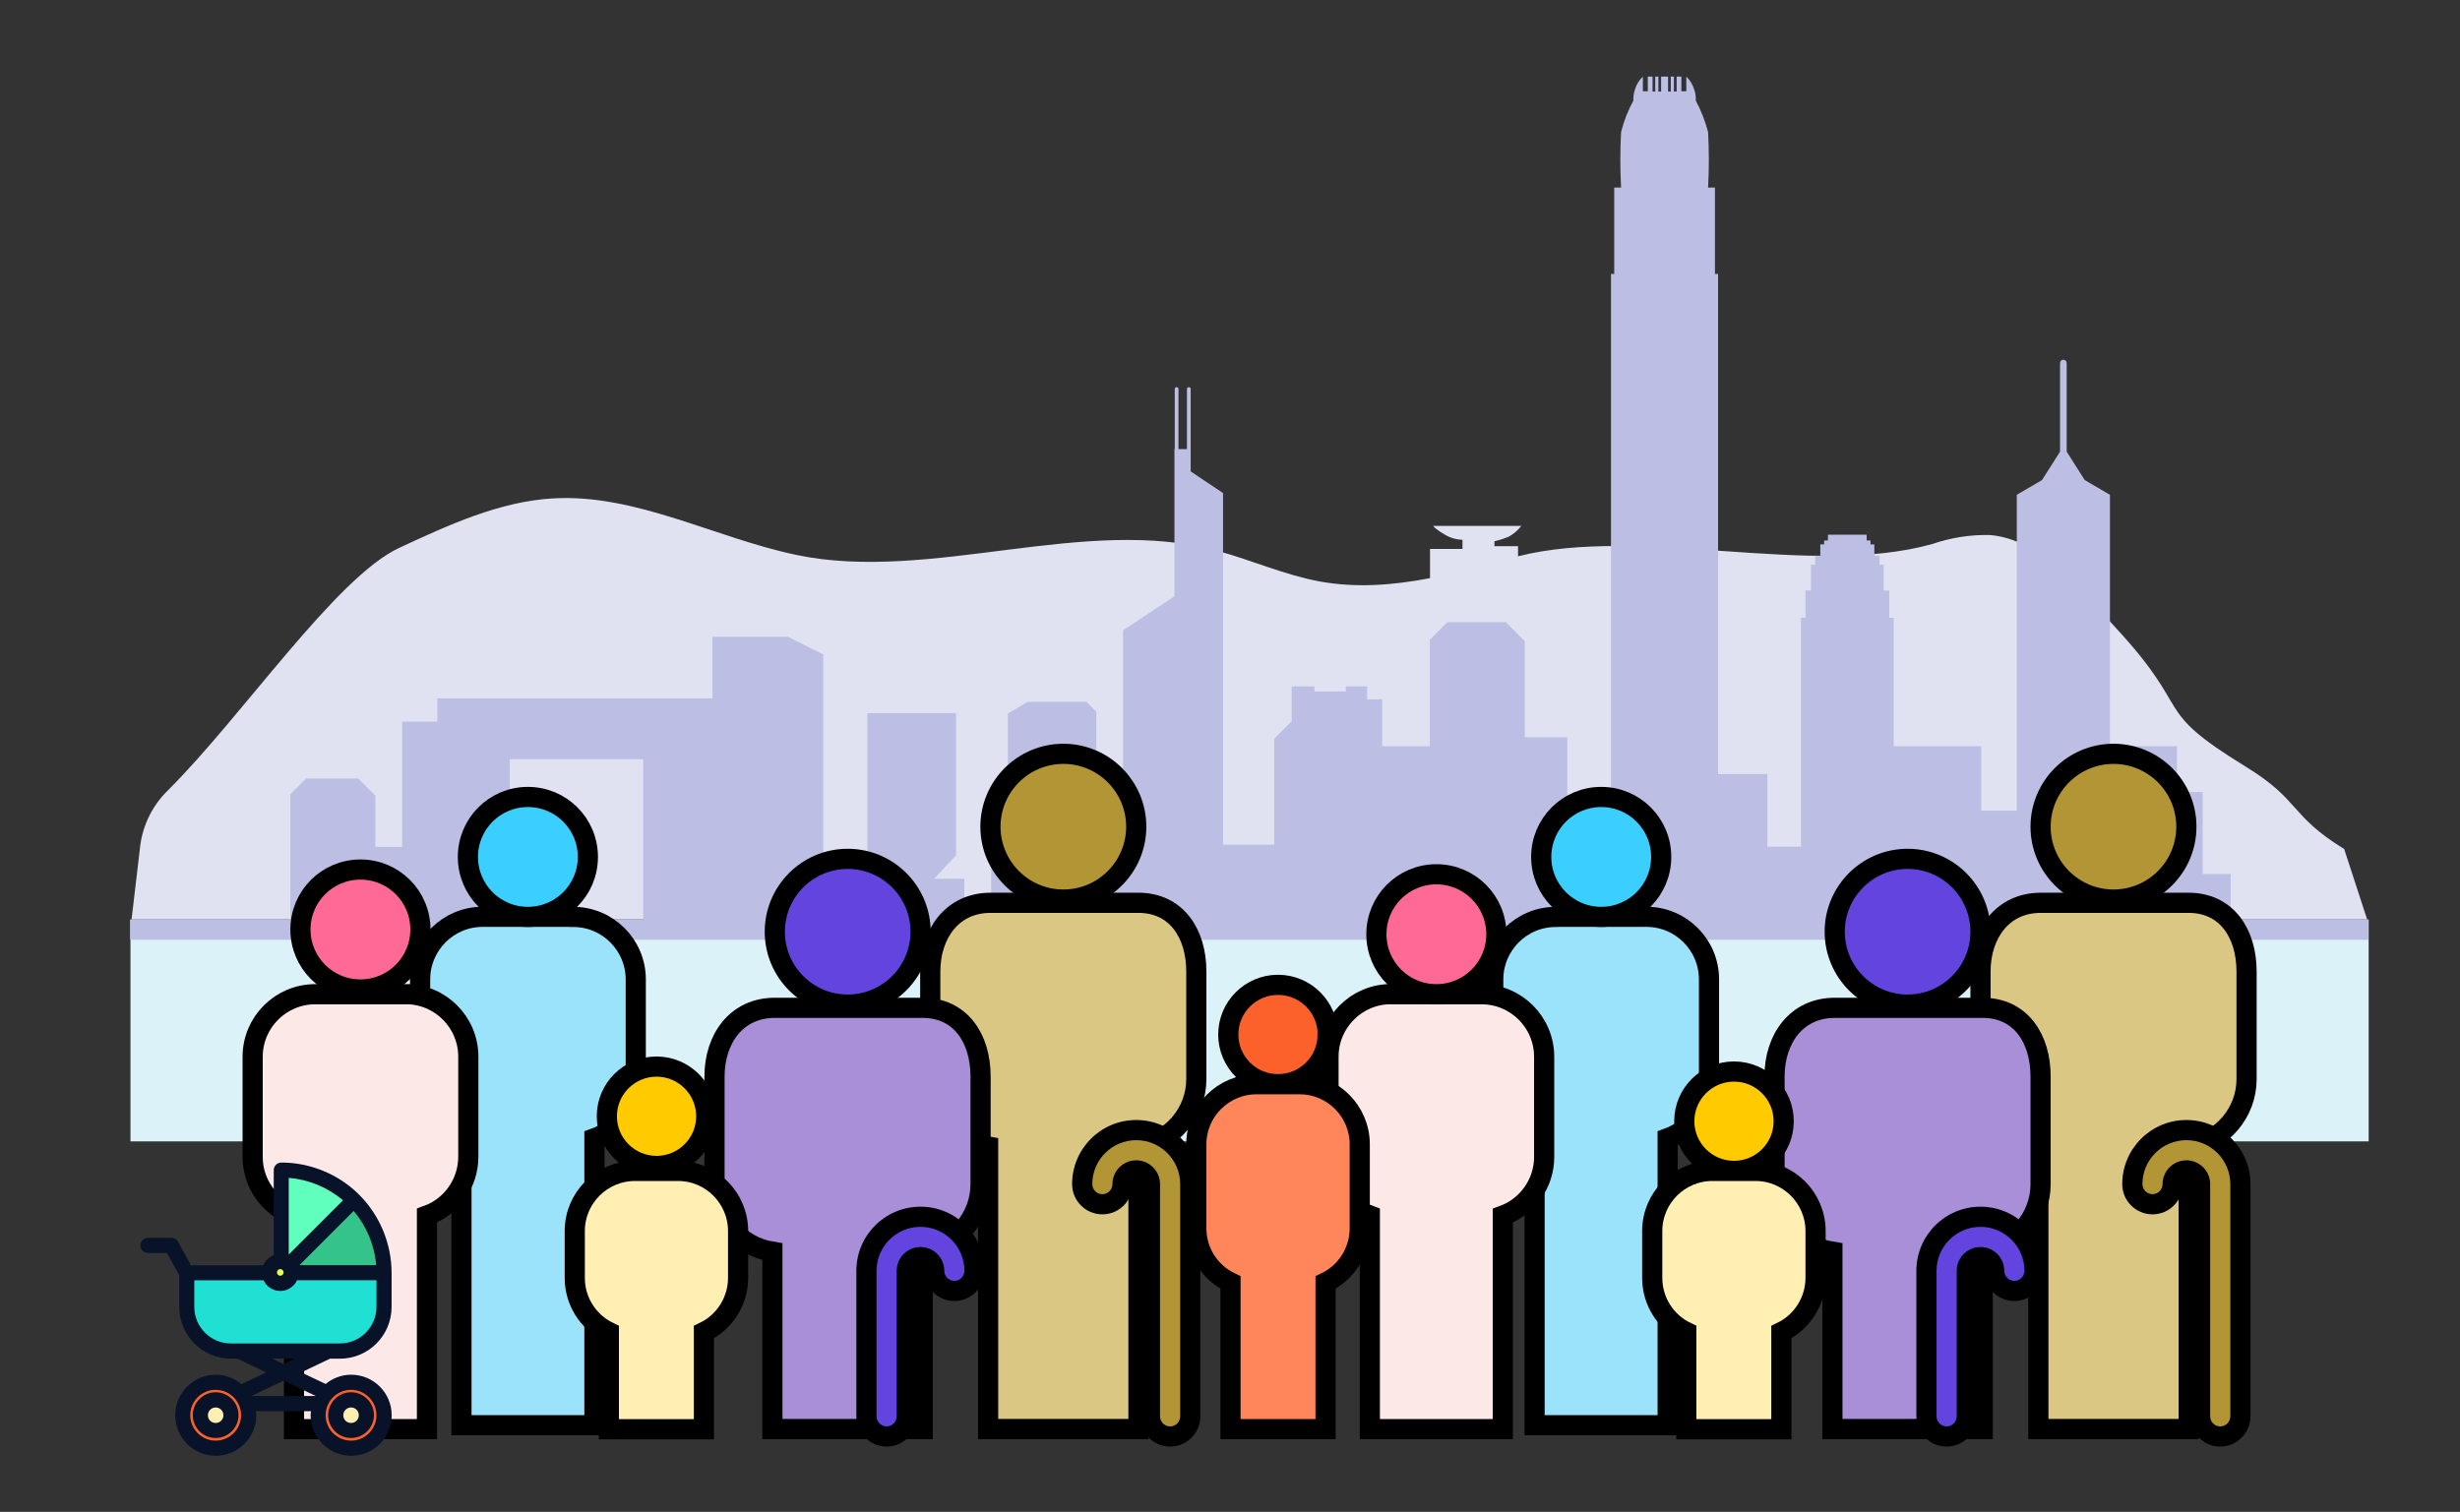 <?xml version="1.0" encoding="UTF-8"?>
<svg id="_圖層_2" data-name="圖層_2" xmlns="http://www.w3.org/2000/svg" xmlns:xlink="http://www.w3.org/1999/xlink" viewBox="0 0 244 150">
  <rect x="0" y="0" width="244" height="150" fill="#333333" stroke="none"/>
  <defs>
    <style>
      .cls-1 {
        fill: #9ae3fa;
      }

      .cls-1, .cls-2, .cls-3, .cls-4, .cls-5, .cls-6, .cls-7, .cls-8, .cls-9, .cls-10, .cls-11, .cls-12 {
        stroke: #000;
        stroke-miterlimit: 10;
        stroke-width: 2px;
      }

      .cls-2 {
        fill: #ff855b;
      }

      .cls-13, .cls-6 {
        fill: #b29534;
      }

      .cls-14 {
        fill: #61ffbe;
      }

      .cls-3, .cls-15 {
        fill: #6344de;
      }

      .cls-16 {
        fill: #34c489;
      }

      .cls-17 {
        fill: #dbf2f8;
      }

      .cls-18 {
        fill: #e0e2f2;
      }

      .cls-19, .cls-11 {
        fill: #fd612b;
      }

      .cls-20 {
        fill: none;
      }

      .cls-21, .cls-9 {
        fill: #ffefb2;
      }

      .cls-4 {
        fill: #ffcb00;
      }

      .cls-5 {
        fill: #ff6996;
      }

      .cls-22 {
        fill: #1fe0d3;
      }

      .cls-7 {
        fill: #fde8e8;
      }

      .cls-8 {
        fill: #dbc784;
      }

      .cls-23 {
        fill: #e8ff51;
      }

      .cls-24 {
        fill: #bcbfe3;
      }

      .cls-10 {
        fill: #a88fd8;
      }

      .cls-12 {
        fill: #3bcfff;
      }

      .cls-25 {
        clip-path: url(#clippath);
      }

      .cls-26 {
        fill: #081329;
      }
    </style>
    <clipPath id="clippath">
      <rect class="cls-20" width="244" height="150"/>
    </clipPath>
  </defs>
  <g id="_圖層_1-2" data-name="圖層_1">
    <g id="icon-landing-population">
      <g class="cls-25">
        <g>
          <path class="cls-18" d="M232.51,84.23c-5.47-3.36-4.28-4.8-9.75-8.16-9.55-5.86-4.99-5.25-12.93-13.81-3.69-3.98-7.47-8.77-12.47-9.18-1.93-.04-3.86.26-5.69.89-12.05,3.37-28.89-1.86-41.1,1.22v-1h-2.34v-.49c.48-.11.95-.26,1.4-.44.49-.27.92-.64,1.26-1.08h-8.73s.09.24,1.1.83c.54.34,1.16.53,1.8.54v.91h-3.22v2.9c-3.64.7-7.3.99-10.93.33-3.44-.63-6.73-2.1-10.12-3.03-13.13-3.62-28.5,3.18-41.78.4-8.12-1.7-15.95-6.1-24.19-5.61-5.28.31-10.3,2.62-15.21,4.9-6.28,2.91-15.54,16.67-22.93,24.04-1.52,1.47-2.5,3.41-2.77,5.51l-.86,7.32h221.74l-2.28-6.99Z"/>
          <rect id="Rectangle_205" class="cls-17" x="12.94" y="91.24" width="222" height="22"/>
          <path class="cls-24" d="M221.25,91.22v-4.51h-2.77v-8.13h-2.55v-4.55h-6.65v-24.94l-2.5-1.46-1.79-2.82v-8.79c0-.18-.15-.33-.33-.33s-.33.15-.33.33v8.79l-1.79,2.82-2.5,1.46v31.34h-3.53v-6.4h-8.68v17.19h0v-29.93h-.44v-2.7h-.55v-2.56h-.41v-.9h-.52v-1.12h-.38v-.39h-.38v-.57h-3.84v.57h-.38v.39h-.38v1.12h-.51v.9h-.41v2.55h-.55v2.7h-.45v22.73h-3.33v7.21h0v-14.42h-4.89V27.18h-.31v-8.57h-.68c.1-1.83.1-3.67,0-5.5-.28-1.09-.69-2.14-1.22-3.13.02-.38-.03-.76-.16-1.11-.15-.48-.41-.92-.78-1.27v1.46h-.49v-1.46h-.47v1.48h-.27v-1.48h-.31v1.48h-.27v-1.48h-.69v1.48h-.27v-1.48h-.31v1.48h-.27v-1.48h-.47v1.46h-.49v-1.46c-.37.35-.64.79-.78,1.27-.13.36-.18.74-.16,1.11-.54.99-.95,2.04-1.22,3.13-.1,1.83-.1,3.67,0,5.5h-.68v8.57h-.32v55.01h-4.33v-9.04h-4.22v-9.54l-1.89-1.89h-5.78l-1.75,1.75v10.57h-4.72v-4.66h-1.5v-1.28h-2.11v.5h-3.11v-.5h-2.26v3.45l-1.73,1.73v10.52h-5.08v-34.88l-3.21-2.15v-1.74s0-.01,0-.02v-6.43c0-.1-.1-.18-.2-.17-.09,0-.16.08-.17.17v5.98h-.84v-5.98c0-.1-.1-.18-.2-.17-.09,0-.16.08-.17.17v5.98h-.03v14.6l-5.1,3.38v17.89h-2.65v-9.82l-.98-.98h-5.83l-1.96,1.16v7.78h-1.66v12.64h-2.66v-4.03h-3l2.18-2.33v-14.1h-8.8s0,14.1,0,14.1l2.33,2.33h-3.41v2.38h-2.08v1.66h-1.22v-26.29l-3.49-1.75h-7.49v28.04h0v-21.93h-27.29v2.3h-3.49v12.43h-2.66v-5.09l-1.7-1.69h-5.17l-1.56,1.56v12.42h-15.89v2.02h222v-2.02h-13.69ZM50.57,84.91v-9.58h13.23v15.9h-7.41v-6.32h-5.82Z"/>
        </g>
        <g>
          <path class="cls-1" d="M56.85,90.96h-8.97c-3.43,0-6.21,2.78-6.21,6.21h0v9.94c0,2.61,1.65,4.93,4.1,5.82v28.47h13.19v-28.46c2.46-.88,4.09-3.21,4.1-5.82v-9.94c0-3.43-2.78-6.21-6.2-6.21,0,0,0,0,0,0Z"/>
          <path class="cls-12" d="M58.31,85.02c0,3.29-2.66,5.95-5.95,5.95-3.29,0-5.95-2.66-5.95-5.95,0-3.29,2.66-5.95,5.95-5.95,3.29,0,5.95,2.66,5.95,5.95Z"/>
        </g>
        <g>
          <path class="cls-1" d="M154.33,90.96h8.97c3.43,0,6.21,2.78,6.21,6.21v9.94c0,2.61-1.65,4.93-4.1,5.82v28.47h-13.2v-28.46c-2.46-.88-4.09-3.21-4.1-5.82v-9.94c0-3.43,2.78-6.21,6.2-6.21,0,0,0,0,0,0Z"/>
          <path class="cls-12" d="M152.87,85.02c0,3.29,2.66,5.95,5.95,5.95,3.29,0,5.95-2.66,5.95-5.95,0-3.29-2.66-5.95-5.95-5.95-3.29,0-5.95,2.66-5.95,5.95Z"/>
        </g>
        <g>
          <path class="cls-8" d="M202.41,89.57c-3.77,0-5.97,3.06-5.97,6.82v10.67c0,3.34,2.44,6.19,5.74,6.71v28.01h14.91v-28.01c3.3-.52,5.74-3.37,5.74-6.71v-10.67c0-3.77-1.97-6.82-5.74-6.82h-14.68Z"/>
          <path class="cls-6" d="M216.86,82.02c0,3.99-3.24,7.23-7.23,7.23s-7.23-3.24-7.23-7.23c0-3.99,3.24-7.23,7.23-7.23,3.99,0,7.23,3.24,7.23,7.23h0Z"/>
          <g>
            <path class="cls-13" d="M220.22,142.52c-1.1,0-2-.9-2-2v-23.04c0-.75-.61-1.36-1.36-1.36s-1.36.61-1.36,1.36c0,1.1-.9,2-2,2-1.1,0-2-.9-2-2,0-2.96,2.41-5.36,5.36-5.36s5.36,2.41,5.36,5.36v23.04c0,1.1-.9,2-2,2Z"/>
            <path d="M216.86,113.12c2.41,0,4.36,1.96,4.36,4.36v23.04c0,.55-.45,1-1,1s-1-.45-1-1v-23.04c0-1.3-1.06-2.36-2.36-2.36h0c-1.3,0-2.36,1.06-2.36,2.36,0,.55-.45,1-1,1h0c-.55,0-1-.45-1-1,0-2.41,1.96-4.36,4.36-4.36h0M216.86,111.12c-3.51,0-6.36,2.85-6.36,6.36,0,1.65,1.34,3,3,3,1.66,0,3-1.35,3-3,0-.2.16-.36.36-.36s.36.16.36.36v23.04c0,1.65,1.35,3,3,3s3-1.35,3-3v-23.04c0-3.51-2.85-6.36-6.36-6.36h0Z"/>
          </g>
        </g>
        <g>
          <path class="cls-8" d="M98.24,89.57c-3.77,0-5.97,3.06-5.97,6.82v10.67c0,3.34,2.44,6.19,5.74,6.71v28.01h14.91v-28.01c3.3-.52,5.74-3.37,5.74-6.71v-10.67c0-3.77-1.97-6.82-5.74-6.82h-14.68Z"/>
          <path class="cls-6" d="M112.7,82.02c0,3.99-3.24,7.23-7.23,7.23s-7.23-3.24-7.23-7.23c0-3.99,3.24-7.23,7.23-7.23,3.99,0,7.23,3.24,7.23,7.23h0Z"/>
          <g>
            <path class="cls-13" d="M116.06,142.52c-1.1,0-2-.9-2-2v-23.04c0-.75-.61-1.36-1.36-1.36s-1.36.61-1.36,1.36c0,1.1-.9,2-2,2-1.1,0-2-.9-2-2,0-2.96,2.41-5.36,5.36-5.36s5.36,2.41,5.36,5.36v23.04c0,1.1-.9,2-2,2Z"/>
            <path d="M112.7,113.12c2.41,0,4.36,1.96,4.36,4.36v23.04c0,.55-.45,1-1,1s-1-.45-1-1v-23.04c0-1.3-1.06-2.36-2.36-2.36h0c-1.3,0-2.36,1.06-2.36,2.36,0,.55-.45,1-1,1h0c-.55,0-1-.45-1-1,0-2.41,1.96-4.36,4.36-4.36h0M112.7,111.12c-3.51,0-6.36,2.85-6.36,6.36,0,1.65,1.34,3,3,3,1.66,0,3-1.35,3-3,0-.2.16-.36.36-.36s.36.16.36.36v23.04c0,1.65,1.35,3,3,3s3-1.35,3-3v-23.04c0-3.51-2.85-6.36-6.36-6.36h0Z"/>
          </g>
        </g>
        <g>
          <path class="cls-10" d="M76.84,99.99c-3.77,0-5.97,3.05-5.97,6.82v10.67c0,3.34,2.44,6.19,5.74,6.71v17.59h14.91v-17.59c3.3-.52,5.74-3.37,5.74-6.71v-10.67c0-3.77-1.97-6.82-5.74-6.82h-14.69Z"/>
          <path class="cls-3" d="M91.31,92.44c0,3.99-3.24,7.23-7.23,7.23-3.99,0-7.23-3.24-7.23-7.23,0-3.99,3.24-7.23,7.23-7.23,3.99,0,7.23,3.24,7.23,7.23h0Z"/>
          <g>
            <path class="cls-15" d="M87.94,142.52c-1.1,0-2-.9-2-2v-14.44c0-2.96,2.41-5.36,5.36-5.36,2.96,0,5.36,2.41,5.36,5.36,0,1.1-.9,2-2,2s-2-.9-2-2c0-.75-.61-1.36-1.36-1.36-.75,0-1.36.61-1.36,1.36v14.44c0,1.1-.9,2-2,2Z"/>
            <path d="M91.3,121.72c2.41,0,4.36,1.96,4.36,4.36,0,.55-.45,1-1,1s-1-.45-1-1c0-1.3-1.06-2.36-2.36-2.36-1.3,0-2.36,1.06-2.36,2.36v14.44c0,.55-.45,1-1,1s-1-.45-1-1v-14.44c0-2.41,1.96-4.36,4.36-4.36M91.3,119.72h0c-3.51,0-6.36,2.85-6.36,6.36v14.44c0,1.65,1.35,3,3,3s3-1.35,3-3v-14.44c0-.2.17-.36.36-.36.2,0,.36.17.36.36,0,1.65,1.35,3,3,3s3-1.35,3-3c0-3.51-2.85-6.36-6.36-6.36h0Z"/>
          </g>
        </g>
        <g>
          <path class="cls-10" d="M181.98,99.99c-3.77,0-5.97,3.05-5.97,6.82v10.67c0,3.34,2.44,6.19,5.74,6.71v17.59h14.91v-17.59c3.3-.52,5.74-3.37,5.74-6.71v-10.67c0-3.77-1.97-6.82-5.74-6.82h-14.69Z"/>
          <path class="cls-3" d="M196.44,92.44c0,3.99-3.24,7.23-7.23,7.23-3.99,0-7.23-3.24-7.23-7.23,0-3.99,3.24-7.23,7.23-7.23,3.99,0,7.23,3.24,7.23,7.23h0Z"/>
          <g>
            <path class="cls-15" d="M193.08,142.52c-1.1,0-2-.9-2-2v-14.44c0-2.96,2.41-5.36,5.36-5.36,2.96,0,5.36,2.41,5.36,5.36,0,1.1-.9,2-2,2s-2-.9-2-2c0-.75-.61-1.36-1.36-1.36-.75,0-1.36.61-1.36,1.36v14.44c0,1.1-.9,2-2,2Z"/>
            <path d="M196.44,121.72c2.41,0,4.36,1.96,4.36,4.36,0,.55-.45,1-1,1s-1-.45-1-1c0-1.3-1.06-2.36-2.36-2.36-1.3,0-2.36,1.06-2.36,2.36v14.44c0,.55-.45,1-1,1s-1-.45-1-1v-14.44c0-2.41,1.96-4.36,4.36-4.36M196.44,119.72h0c-3.51,0-6.36,2.85-6.36,6.36v14.44c0,1.65,1.35,3,3,3s3-1.35,3-3v-14.44c0-.2.17-.36.36-.36.2,0,.36.17.36.36,0,1.65,1.35,3,3,3s3-1.35,3-3c0-3.51-2.85-6.36-6.36-6.36h0Z"/>
          </g>
        </g>
        <g>
          <path class="cls-7" d="M137.98,98.64h8.97c3.43,0,6.21,2.78,6.21,6.21v9.94c0,2.61-1.65,4.93-4.1,5.82v21.18h-13.19v-21.19c-2.46-.88-4.09-3.21-4.1-5.82v-9.94c0-3.43,2.78-6.21,6.21-6.21h0Z"/>
          <path class="cls-5" d="M136.52,92.69c0,3.29,2.66,5.95,5.95,5.95,3.29,0,5.95-2.66,5.95-5.95,0-3.29-2.66-5.95-5.95-5.95-3.29,0-5.95,2.66-5.95,5.95h0Z"/>
        </g>
        <g>
          <path class="cls-7" d="M40.24,98.64h-8.97c-3.43,0-6.21,2.78-6.21,6.21h0v9.94c0,2.61,1.65,4.93,4.1,5.82v21.18h13.19v-21.19c2.46-.88,4.09-3.21,4.1-5.82v-9.94c0-3.43-2.78-6.21-6.21-6.21h0Z"/>
          <path class="cls-5" d="M41.7,92.22c0,3.29-2.66,5.95-5.95,5.95-3.29,0-5.95-2.66-5.95-5.95,0-3.29,2.66-5.95,5.95-5.95,3.29,0,5.95,2.66,5.95,5.95h0Z"/>
        </g>
        <g>
          <path class="cls-4" d="M176.92,111.24c0,2.72-2.21,4.93-4.93,4.93-2.72,0-4.93-2.21-4.93-4.93,0-2.72,2.21-4.93,4.93-4.93,2.72,0,4.93,2.21,4.93,4.93Z"/>
          <path class="cls-9" d="M174.12,116.17h-4.27c-3.29,0-5.97,2.67-5.97,5.97,0,0,0,0,0,0v4.66c0,2.29,1.32,4.37,3.38,5.36v9.64h9.43v-9.64c2.07-.99,3.38-3.07,3.39-5.36v-4.66c0-3.29-2.67-5.97-5.96-5.97h0Z"/>
        </g>
        <g>
          <path class="cls-4" d="M70.05,110.75c0,2.72-2.21,4.93-4.93,4.93-2.72,0-4.93-2.21-4.93-4.93,0-2.72,2.21-4.93,4.93-4.93,2.72,0,4.93,2.21,4.93,4.93Z"/>
          <path class="cls-9" d="M67.25,116.17h-4.27c-3.29,0-5.97,2.67-5.97,5.97,0,0,0,0,0,0v4.66c0,2.29,1.32,4.37,3.38,5.36v9.64h9.43v-9.64c2.07-.99,3.38-3.07,3.39-5.36v-4.66c0-3.29-2.67-5.97-5.96-5.97h0Z"/>
        </g>
        <g>
          <path class="cls-11" d="M131.69,102.64c0,2.72-2.21,4.93-4.93,4.93s-4.93-2.21-4.93-4.93c0-2.72,2.21-4.93,4.93-4.93,2.72,0,4.93,2.2,4.94,4.93h0Z"/>
          <path class="cls-2" d="M128.9,107.57h-4.27c-3.29,0-5.97,2.67-5.97,5.96h0v8.35c0,2.29,1.32,4.37,3.39,5.36v14.55h9.43v-14.55c2.07-.99,3.38-3.07,3.39-5.36v-8.34c0-3.29-2.67-5.97-5.96-5.97,0,0,0,0,0,0Z"/>
        </g>
        <g>
          <path class="cls-22" d="M22.89,134.04h10.81c2.42,0,4.38-1.96,4.38-4.38h0v-3.39h-19.58v3.39c0,2.42,1.96,4.38,4.38,4.38Z"/>
          <path class="cls-16" d="M38.09,126.27h-10.19l7.21-7.21c1.92,1.91,2.99,4.5,2.99,7.21Z"/>
          <path class="cls-14" d="M27.89,116.08c2.7,0,5.3,1.07,7.21,2.99l-7.21,7.21v-10.19Z"/>
          <path class="cls-19" d="M18.12,140.41c0,1.8,1.46,3.27,3.27,3.27s3.27-1.46,3.27-3.27-1.46-3.27-3.27-3.27-3.27,1.46-3.27,3.27h0Z"/>
          <circle class="cls-21" cx="21.39" cy="140.41" r="1.52"/>
          <path class="cls-26" d="M21.39,142.67c-1.25,0-2.27-1.02-2.27-2.27s1.02-2.27,2.27-2.27,2.27,1.02,2.27,2.27-1.02,2.27-2.27,2.27ZM21.39,139.64c-.42,0-.77.34-.77.77s.34.77.77.77.77-.34.77-.77-.34-.77-.77-.77Z"/>
          <path class="cls-19" d="M31.55,140.41c0,1.8,1.46,3.27,3.27,3.27s3.27-1.46,3.27-3.27-1.46-3.27-3.27-3.27-3.27,1.46-3.27,3.27h0Z"/>
          <circle class="cls-21" cx="34.82" cy="140.41" r="1.52"/>
          <path class="cls-26" d="M34.82,142.67c-1.25,0-2.27-1.02-2.27-2.27s1.02-2.27,2.27-2.27,2.27,1.02,2.27,2.27-1.02,2.27-2.27,2.27ZM34.82,139.64c-.42,0-.77.34-.77.77s.34.77.77.77.77-.34.77-.77-.34-.77-.77-.77Z"/>
          <path class="cls-26" d="M35.63,118.54s0,0,0,0c0,0,0,0,0,0s0,0,0,0c0,0,0,0,0,0-2.03-2.04-4.85-3.2-7.72-3.2h-.01c-.41,0-.75.34-.75.75v8.44c-.47.18-.85.54-1.04,1h-7.17l-1.28-2.33c-.13-.24-.38-.39-.66-.39h-2.33c-.41,0-.75.34-.75.75s.34.75.75.75h1.89l1.22,2.21v3.15c0,2.83,2.3,5.13,5.13,5.13h.65s.02.02.03.02l2.81,1.34-2.45,1.17c-.7-.58-1.58-.94-2.55-.94-2.21,0-4.02,1.8-4.02,4.02s1.8,4.02,4.02,4.02,4.02-1.8,4.02-4.02c0-.14-.03-.27-.04-.4h5.47c-.01.13-.04.26-.04.4,0,2.22,1.8,4.02,4.02,4.02s4.02-1.8,4.02-4.02-1.8-4.02-4.02-4.02c-.96,0-1.84.35-2.53.92l-2.42-1.15,2.81-1.34s.02-.02.03-.02h.99c2.83,0,5.13-2.3,5.13-5.13v-3.38s0,0,0,0c0-2.88-1.16-5.7-3.2-7.74ZM21.39,142.93c-1.39,0-2.52-1.13-2.52-2.52s1.13-2.52,2.52-2.52,2.52,1.13,2.52,2.52-1.13,2.52-2.52,2.52ZM34.82,137.89c1.39,0,2.52,1.13,2.52,2.52s-1.13,2.52-2.52,2.52-2.52-1.13-2.52-2.52,1.13-2.52,2.52-2.52ZM37.31,125.52h-7.61l5.38-5.38c1.28,1.51,2.07,3.4,2.23,5.38ZM28.64,116.86c1.97.16,3.87.94,5.38,2.23l-5.38,5.38v-7.61ZM31.3,138.5s0,0,0,0h-6.35l3.18-1.52,3.17,1.51ZM28.13,135.33l-1.12-.53h2.24l-1.12.53ZM37.34,129.66c0,2-1.63,3.63-3.63,3.63h-10.81c-2,0-3.63-1.63-3.63-3.63v-2.64h6.87c.09.19.21.37.37.53.35.34.81.53,1.29.53h.01c.49,0,.95-.2,1.3-.55.15-.15.26-.33.35-.51h7.88v2.64Z"/>
          <path class="cls-23" d="M27.47,126.24c0,.18.15.33.33.33.18,0,.33-.15.33-.33,0-.18-.15-.33-.33-.33-.18,0-.33.15-.33.33,0,0,0,0,0,0Z"/>
        </g>
      </g>
    </g>
  </g>
</svg>